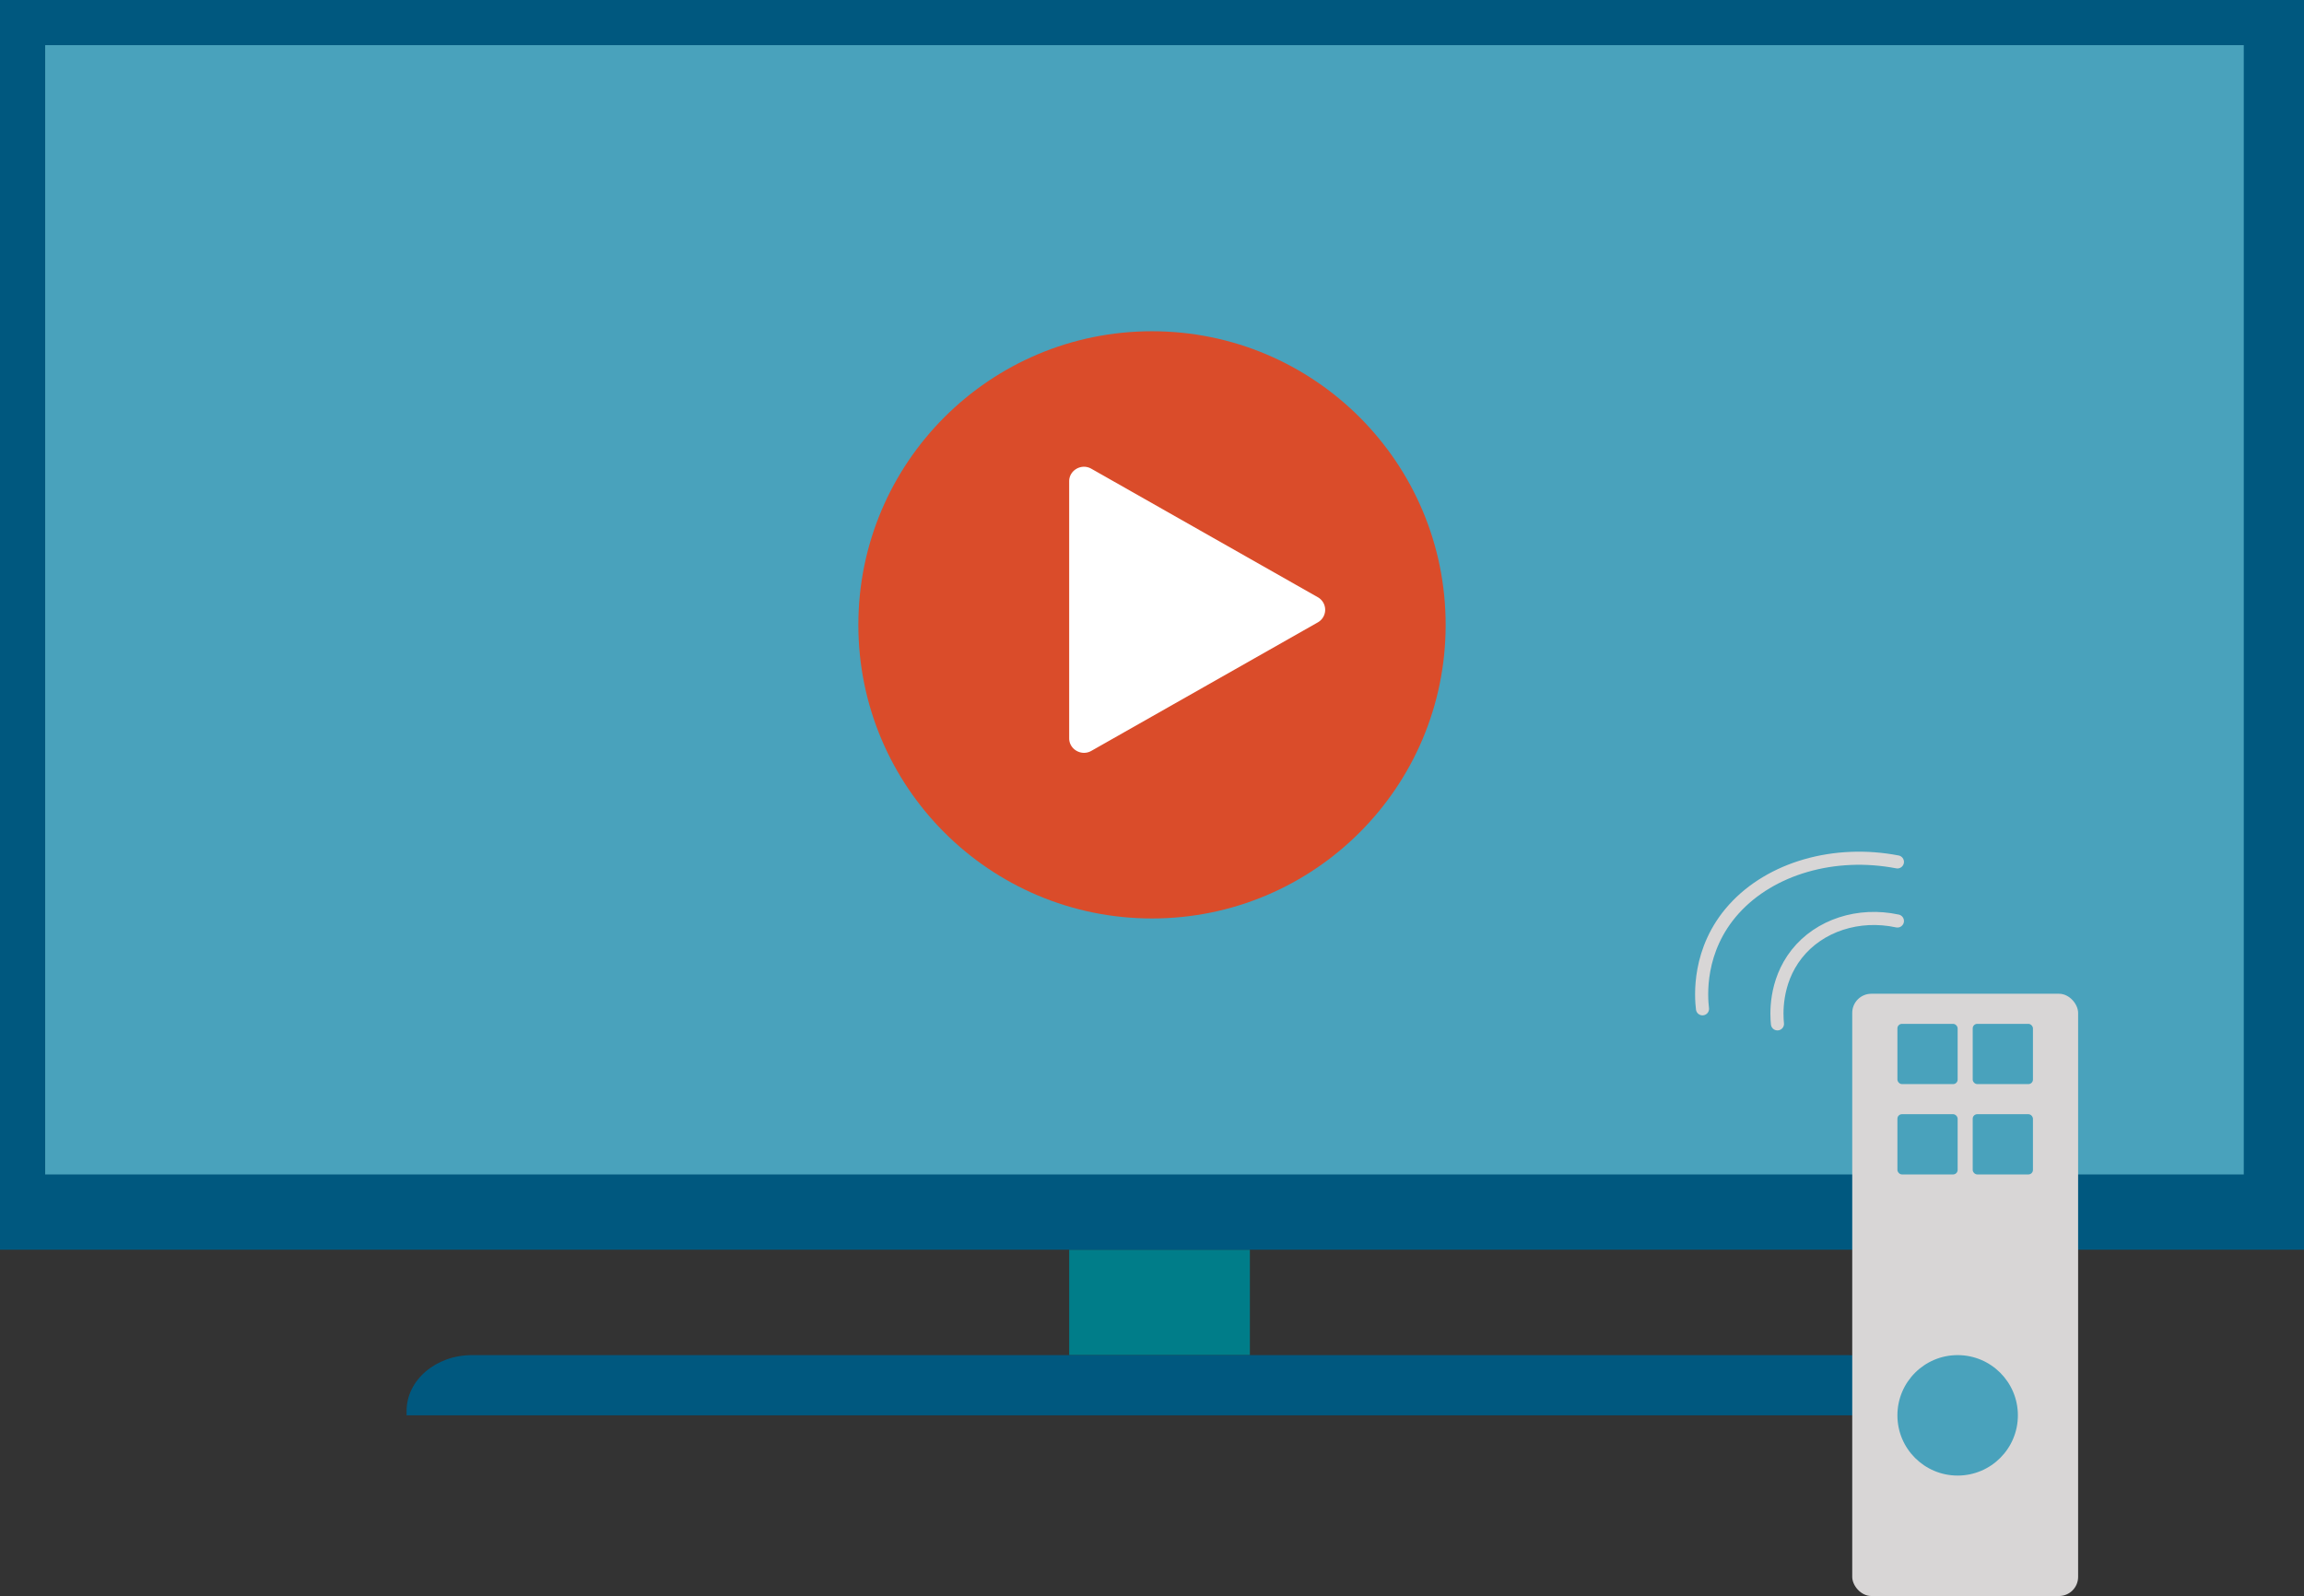 <svg width="153" height="106" viewBox="0 0 153 106" xmlns="http://www.w3.org/2000/svg">
    <rect x="0" y="0" width="153" height="106" fill="#333333" stroke="none"/>
    <g fill="none" fill-rule="evenodd">
        <path fill="#007D89" fill-rule="nonzero" d="M71 83h12v7H71z"/>
        <path d="M31.335 90h91.33c2.39 0 4.335 1.662 4.335 3.705V94H27v-.295C27 91.662 28.944 90 31.335 90zM0 0h153v83H0z" fill="#00587F" fill-rule="nonzero"/>
        <path fill="#49A2BC" fill-rule="nonzero" d="M3 3h146v75H3z"/>
        <circle fill="#DA4C2A" fill-rule="nonzero" cx="76.5" cy="41.5" r="19.5"/>
        <path d="M71 40.5v-8.538c0-.735.82-1.201 1.467-.834l7.524 4.27 7.523 4.268a.959.959 0 0 1 0 1.668l-7.523 4.269-7.524 4.269c-.647.367-1.467-.1-1.467-.834V40.5z" fill="#FFF" fill-rule="nonzero"/>
        <rect fill="#D8D6D6" fill-rule="nonzero" x="123" y="66" width="15" height="40" rx="1.27"/>
        <rect fill="#49A2BC" fill-rule="nonzero" x="126" y="68" width="4" height="4" rx=".3"/>
        <rect fill="#49A2BC" fill-rule="nonzero" x="131" y="68" width="4" height="4" rx=".3"/>
        <rect fill="#49A2BC" fill-rule="nonzero" x="131" y="74" width="4" height="4" rx=".3"/>
        <rect fill="#49A2BC" fill-rule="nonzero" x="126" y="74" width="4" height="4" rx=".3"/>
        <circle fill="#49A2BC" fill-rule="nonzero" cx="130" cy="94" r="4"/>
        <path d="M118.034 68c-.057-.54-.213-2.747 1.278-4.64 1.505-1.907 4.118-2.747 6.688-2.192M113.056 67c-.092-.762-.355-3.919 2.086-6.626 2.456-2.722 6.688-3.933 10.858-3.13" stroke="#D8D6D6" stroke-width=".87" stroke-linecap="round"/>
    </g>
</svg>

